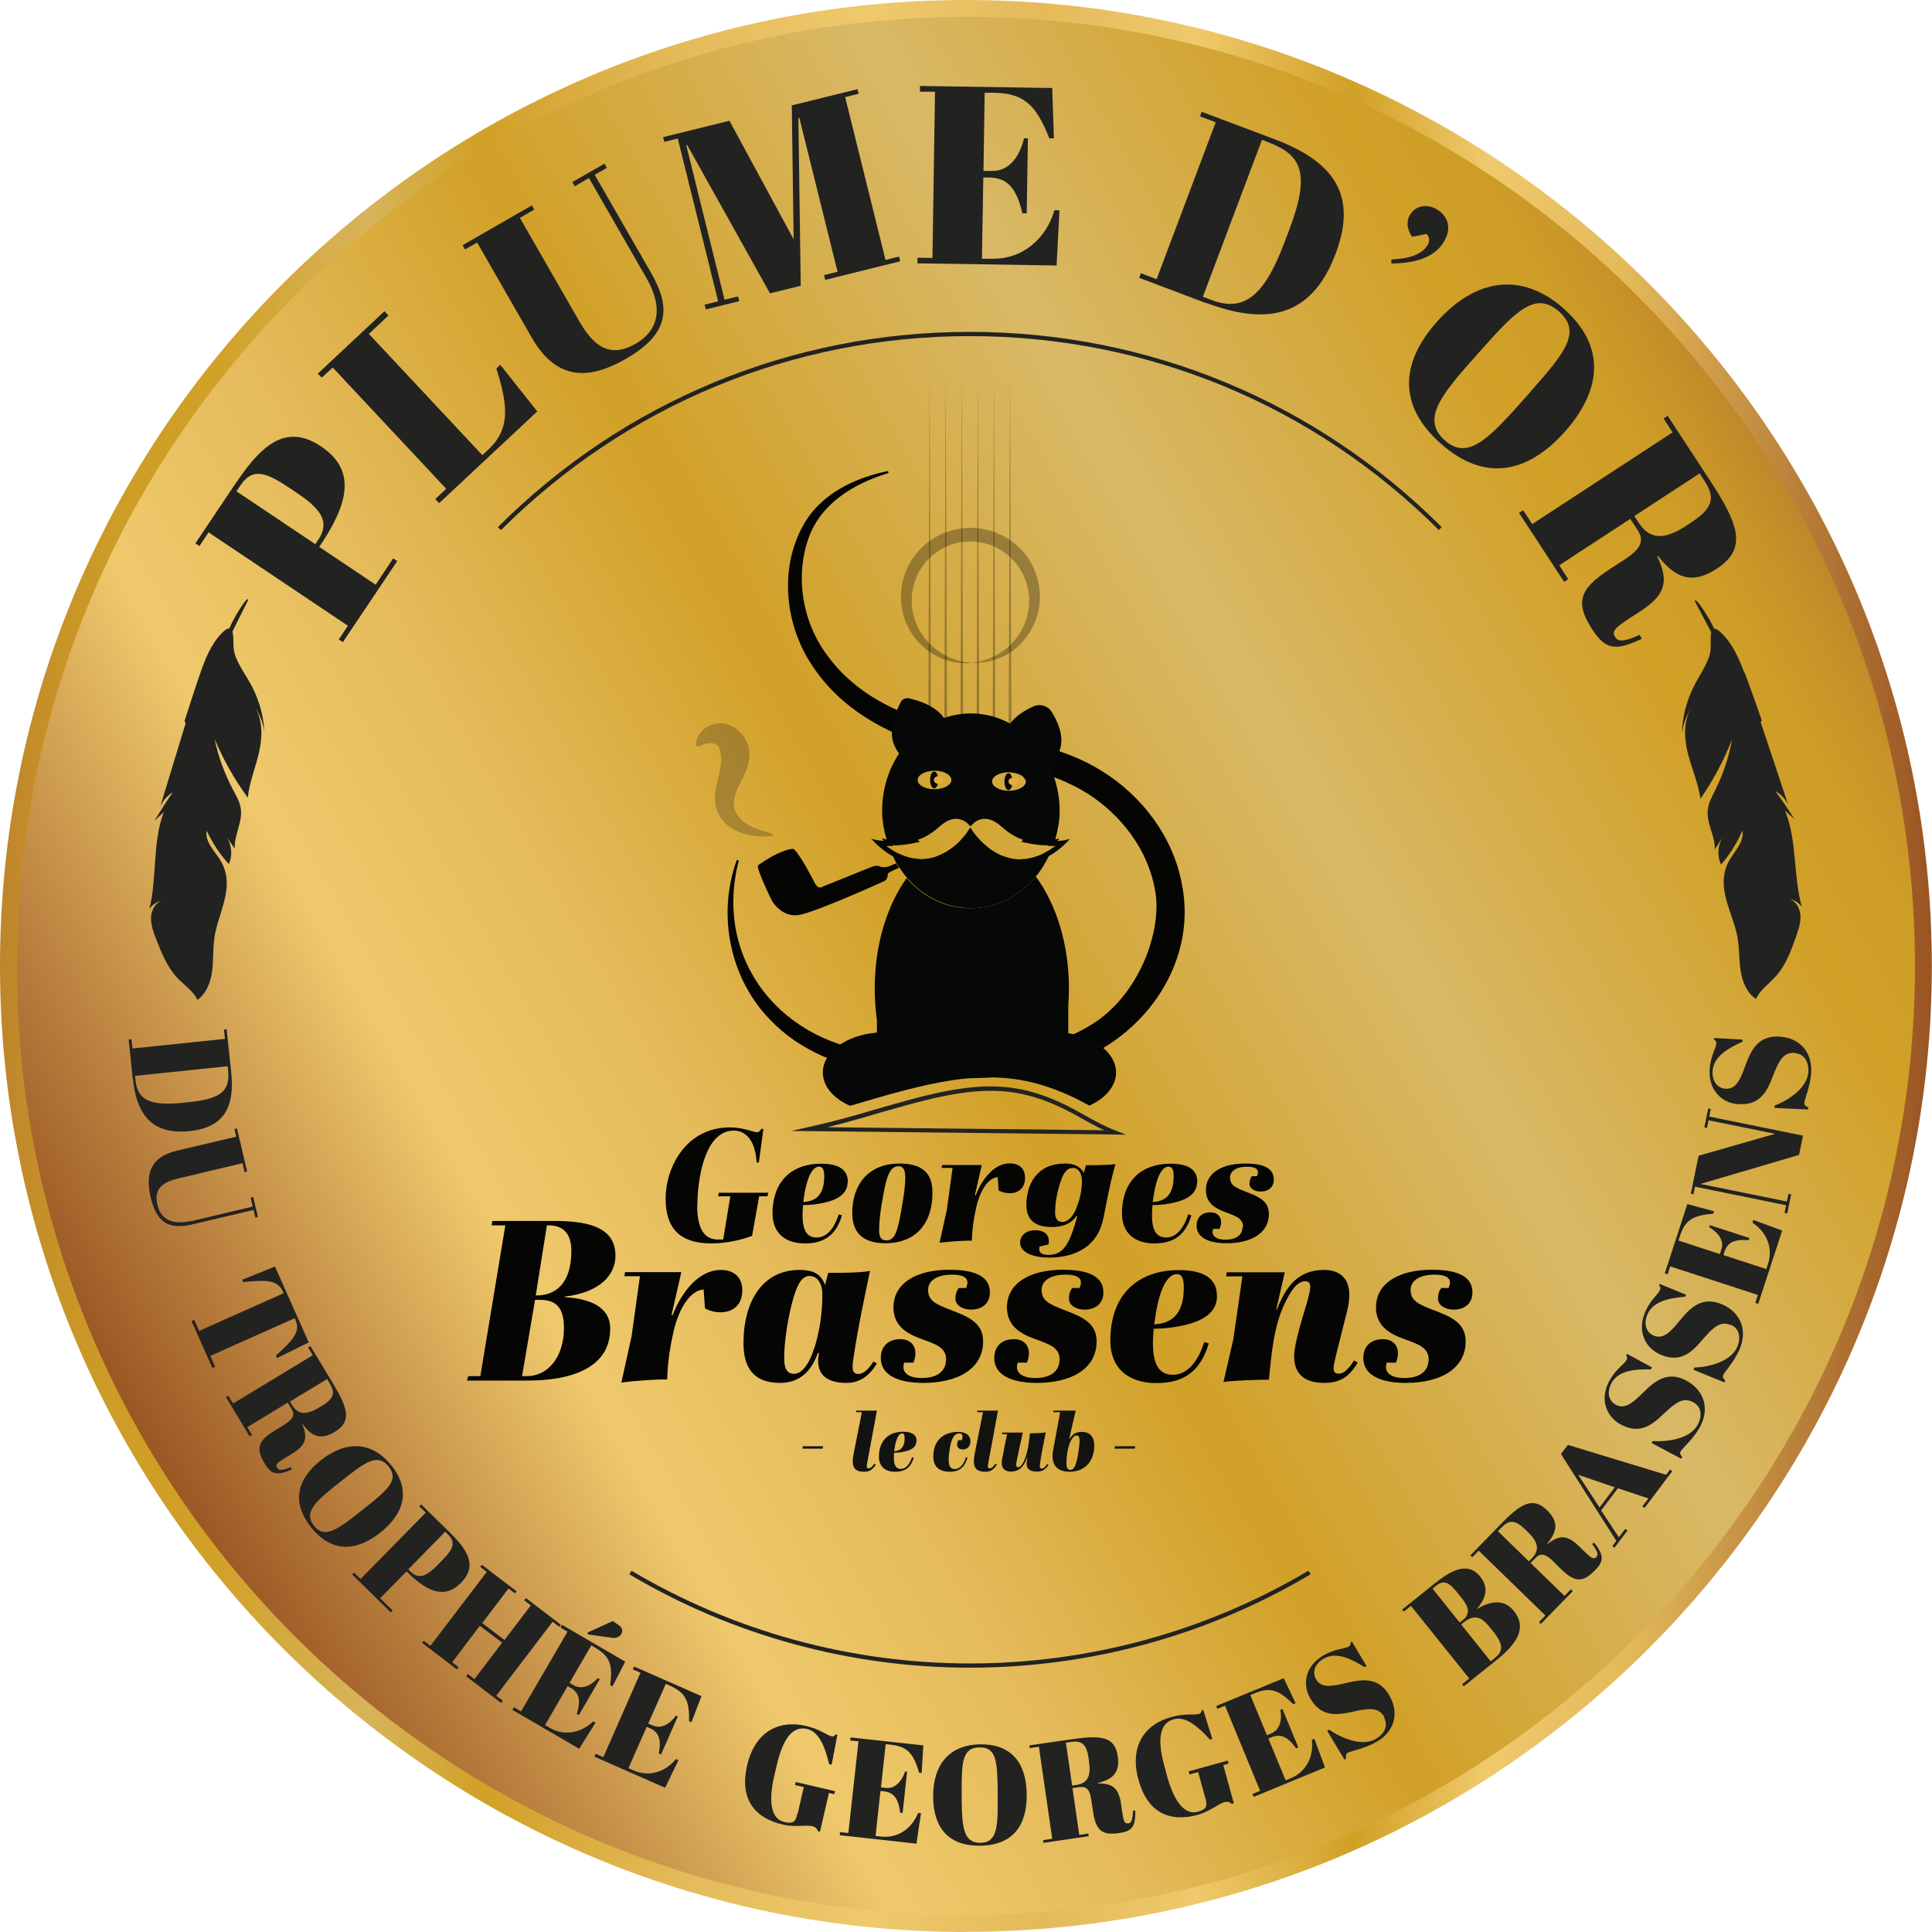 <?xml version="1.0" encoding="UTF-8"?><svg xmlns="http://www.w3.org/2000/svg" xmlns:xlink="http://www.w3.org/1999/xlink" viewBox="0 0 114.39 114.39"><defs><style>.cls-1{fill:none;}.cls-2{fill:#060707;}.cls-3,.cls-4{fill:#050504;}.cls-5,.cls-6{fill:#222221;}.cls-7{fill:#121311;}.cls-8{fill:url(#Dégradé_sans_nom_13);}.cls-9{fill:#e5ad39;mix-blend-mode:screen;}.cls-10{fill:url(#Dégradé_sans_nom_5);}.cls-11{isolation:isolate;}.cls-4{opacity:.3;}.cls-6{opacity:.27;}</style><linearGradient id="Dégradé_sans_nom_5" x1="106.3" y1="28.84" x2="8.09" y2="85.54" gradientUnits="userSpaceOnUse"><stop offset="0" stop-color="#be852b"/><stop offset=".03" stop-color="#c89328"/><stop offset=".06" stop-color="#ce9d27"/><stop offset=".11" stop-color="#d1a027"/><stop offset=".3" stop-color="#d9b967"/><stop offset=".51" stop-color="#d1a027"/><stop offset=".66" stop-color="#e4ba5a"/><stop offset=".78" stop-color="#efc96c"/><stop offset="1" stop-color="#995422"/></linearGradient><linearGradient id="Dégradé_sans_nom_13" x1="0" y1="57.19" x2="114.39" y2="57.19" gradientUnits="userSpaceOnUse"><stop offset="0" stop-color="#be852b"/><stop offset=".03" stop-color="#c89328"/><stop offset=".06" stop-color="#ce9d27"/><stop offset=".11" stop-color="#d1a027"/><stop offset=".19" stop-color="#d7b45a"/><stop offset=".25" stop-color="#d1a027"/><stop offset=".35" stop-color="#e4ba5a"/><stop offset=".45" stop-color="#efc96c"/><stop offset=".54" stop-color="#e4ba5a"/><stop offset=".62" stop-color="#efc96c"/><stop offset=".7" stop-color="#d1a027"/><stop offset=".77" stop-color="#efc96c"/><stop offset=".84" stop-color="#e4ba5a"/><stop offset="1" stop-color="#995422"/></linearGradient></defs><g class="cls-11"><g id="Calque_2"><g id="Calque_1-2"><circle class="cls-10" cx="57.19" cy="57.19" r="56.69"/><path class="cls-8" d="m57.19,114.39C25.66,114.39,0,88.73,0,57.19S25.66,0,57.19,0s57.19,25.66,57.19,57.19-25.66,57.19-57.19,57.19Zm0-113.39C26.21,1,1,26.21,1,57.19s25.21,56.19,56.19,56.19,56.19-25.21,56.19-56.19S88.18,1,57.19,1Z"/><path class="cls-5" d="m85.2,31.39c-7.42-7.41-17.28-11.49-27.77-11.49s-20.35,4.08-27.77,11.49l-.18-.18c7.47-7.46,17.39-11.56,27.94-11.56s20.48,4.11,27.94,11.56l-.18.18Z"/><path class="cls-5" d="m57.43,98.74c-7.1,0-14.08-1.91-20.17-5.53l.13-.21c6.05,3.59,12.98,5.49,20.04,5.49s13.99-1.9,20.04-5.49l.13.21c-6.09,3.62-13.06,5.53-20.17,5.53Z"/><path class="cls-5" d="m14.04,28.5c1.57-2.34,3.02-3.38,4.98-2.06,2.12,1.42,1.57,3.42-.05,5.84l-.07.1,3.34,2.24,1.04-1.56.24.16-3.22,4.8-.24-.16.54-.81-8.25-5.53-.54.81-.24-.16,2.46-3.67Zm4.63,3.71l.18-.26c.7-1.05.16-1.81-1.28-2.77l-.6-.4c-1.41-.94-2.11-.98-2.74-.03l-.23.34,4.67,3.13Z"/><path class="cls-5" d="m22.77,18.44l.23.24-1.16,1.09,6.72,7.18.39-.37c1.36-1.27,1.04-2.82.44-4.76l.23-.22,2.19,2.76-5.81,5.43-.23-.24.65-.61-6.72-7.18-.65.6-.23-.24,3.94-3.69Z"/><path class="cls-5" d="m38.25,16.42l-3.38-5.88-.84.49-.14-.25,1.9-1.09.14.25-.72.41,3.33,5.79c1.15,2,1.18,3.58-1.49,5.11-2.12,1.22-4.07,1.34-5.56-1.25l-3.24-5.64-.72.41-.14-.25,4.1-2.36.14.25-.85.49,3.5,6.09c.82,1.43,1.76,2.28,3.36,1.36,1.31-.76,1.69-2.06.62-3.92Z"/><path class="cls-5" d="m50.77,5.27l.07.28-.8.2,2.39,9.64.8-.2.07.28-4.44,1.1-.07-.28.8-.2-2.26-9.1h-.06s.14,9.93.14,9.93l-1.82.45-4.9-8.78h-.06s2.27,9.16,2.27,9.16l.8-.2.07.28-1.98.49-.07-.28.8-.2-2.39-9.64-.8.2-.07-.28,3.93-.97,3.8,7.02-.11-7.93,3.89-.96Z"/><path class="cls-5" d="m62.3,5.22l.1,2.97h-.27c-.79-1.98-1.49-2.67-3.3-2.7h-.53s-.07,4.63-.07,4.63h.51c.97.02,1.62-.79,1.89-1.93h.23s-.07,4.44-.07,4.44h-.26c-.34-1.51-.9-2.1-1.95-2.12h-.36s-.08,4.81-.08,4.81h.57c1.9.04,3.25-1.25,3.72-2.87h.3s-.17,3.27-.17,3.27l-8.24-.13v-.33s.89.01.89.01l.15-9.84h-.89s0-.34,0-.34l7.8.12Z"/><path class="cls-5" d="m71.42,17.95l-3.97-1.5.1-.27.93.35,3.5-9.29-.93-.35.1-.27,4.33,1.63c3.47,1.31,4.92,3.28,3.6,6.77-1.49,3.96-4.31,4.17-7.67,2.91Zm.33-.18c1.89.71,3.1-.23,4.28-3.37l.31-.81c1.29-3.41.68-4.44-1.28-5.18l-.34-.13-3.5,9.29.53.2Z"/><path class="cls-5" d="m82.38,15.36c1.18-.04,1.85-.36,2.14-.84.19-.31.07-.55-.06-.67l-.84.17c-.23-.28-.43-.82-.13-1.31.34-.56,1.03-.65,1.59-.31.69.42.88,1.15.4,1.93-.59.97-1.79,1.26-3.1,1.27v-.25Z"/><path class="cls-5" d="m92.6,18.29c2.41,2.14,2.32,4.7.07,7.25-2.22,2.5-4.78,3.02-7.37.72-2.5-2.22-2.42-4.73-.23-7.2,2.29-2.58,5.04-2.99,7.54-.77Zm-1.94,4.85c2.04-2.3,2.99-3.5,1.64-4.7-1.36-1.2-2.5-.09-4.54,2.21l-.72.81c-1.87,2.11-2.81,3.44-1.5,4.61,1.26,1.11,2.38.16,4.38-2.09l.74-.83Z"/><path class="cls-5" d="m96.53,30.72l-4.21,2.75.53.82-.24.16-2.67-4.08.24-.16.54.82,8.31-5.43-.53-.82.24-.16,2.48,3.79c1.72,2.62,2.26,4.06.43,5.26-1.53,1-2.51.49-3.49-.76l-.04.03c.71,1.47.49,2.28-.97,3.23l-.67.44c-.82.53-1.08.76-.85,1.11.15.23.37.35,1.46-.13l.11.23c-1.55.75-2.15.63-2.91-.53-1.03-1.58-.81-2.39.96-3.55l.92-.6c.89-.58,1.24-1.06.8-1.74l-.44-.67Zm.24-.16l.26.4c.61.93,1.43,1.07,2.79.18l.36-.24c1.41-.92,1.29-1.58.72-2.46l-.27-.41-3.87,2.53Z"/><path class="cls-5" d="m7.86,63.89l-.24-2.34.16-.02.06.55,5.48-.57-.06-.55.16-.02.27,2.56c.21,2.04-.41,3.26-2.47,3.47-2.33.24-3.14-1.11-3.35-3.08Zm.17.12c.12,1.12.88,1.48,2.74,1.29l.48-.05c2.01-.21,2.37-.77,2.25-1.92l-.02-.2-5.48.57.03.32Z"/><path class="cls-5" d="m11.3,72.31l3.66-.87-.12-.53.15-.04.28,1.18-.15.04-.11-.45-3.61.85c-1.25.29-2.09.06-2.48-1.6-.31-1.32-.07-2.38,1.55-2.76l3.52-.83-.11-.45.15-.04.6,2.55-.15.04-.12-.53-3.79.9c-.89.21-1.49.57-1.25,1.57.19.82.83,1.22,1.99.95Z"/><path class="cls-5" d="m16.4,80.4l-.06-.14c1.06-.96,1.46-1.43,1.15-2.12l-.04-.09-5,2.23.29.65-.16.07-1.24-2.78.16-.07.29.65,5-2.23-.04-.1c-.31-.69-.99-.7-2.35-.56l-.06-.14,1.94-.78,2,4.49-1.88.93Z"/><path class="cls-5" d="m17.03,83.05l-2.39,1.45.28.46-.14.08-1.4-2.32.14-.08.28.46,4.72-2.86-.28-.46.14-.08,1.3,2.15c.9,1.49,1.18,2.3.14,2.93-.87.53-1.4.23-1.92-.49h-.02c.37.84.23,1.29-.6,1.79l-.38.23c-.46.28-.61.4-.49.6.08.13.2.2.81-.04l.06.13c-.88.39-1.21.31-1.61-.35-.54-.9-.4-1.34.6-1.95l.52-.32c.5-.31.71-.57.48-.95l-.23-.38Zm.13-.08l.14.23c.32.53.78.62,1.55.16l.21-.12c.8-.48.75-.85.45-1.35l-.14-.24-2.2,1.33Z"/><path class="cls-5" d="m23.18,86.77c1.11,1.4.82,2.79-.66,3.97-1.45,1.15-2.9,1.19-4.1-.31-1.15-1.45-.87-2.82.56-3.96,1.5-1.19,3.04-1.15,4.19.3Zm-1.52,2.47c1.33-1.06,1.97-1.63,1.35-2.41-.63-.79-1.36-.29-2.69.77l-.47.37c-1.22.97-1.87,1.61-1.26,2.37.58.73,1.28.32,2.59-.72l.48-.38Z"/><path class="cls-5" d="m26.68,90.79c1.12,1.09,1.53,1.99.62,2.92-.99,1.01-2.03.51-3.18-.62l-.05-.05-1.56,1.59.74.73-.11.11-2.29-2.25.11-.11.39.38,3.86-3.93-.39-.38.11-.11,1.75,1.71Zm-2.5,2.14l.12.12c.5.49.97.27,1.64-.42l.28-.29c.66-.67.75-1.05.3-1.49l-.16-.16-2.19,2.23Z"/><path class="cls-5" d="m30.59,94.21l-.1.13-.38-.29-1.56,2.05,1.32,1,1.56-2.05-.39-.3.1-.13,2.07,1.58-.1.12-.39-.3-3.34,4.38.39.3-.1.13-2.07-1.58.1-.13.39.3,1.64-2.16-1.32-1-1.64,2.16.38.29-.1.13-2.06-1.57.1-.12.39.3,3.34-4.38-.39-.3.1-.12,2.06,1.57Z"/><path class="cls-5" d="m37.02,98.38l-.76,1.47-.13-.08c.15-1.17,0-1.69-.87-2.2l-.25-.15-1.29,2.22.24.14c.47.27,1,.05,1.44-.42l.11.06-1.24,2.13-.12-.07c.25-.82.14-1.26-.37-1.55l-.17-.1-1.34,2.31.27.16c.91.53,1.91.27,2.58-.38l.14.08-.97,1.54-3.95-2.3.09-.16.42.25,2.75-4.72-.42-.25.09-.16,3.74,2.18Zm-.72-2.39l.33.23c.25.17.24.38.16.52-.1.18-.32.27-.56.23l-1.42-.2-.02-.11,1.51-.69Z"/><path class="cls-5" d="m41.53,100.43l-.59,1.54-.14-.06c.02-1.18-.19-1.68-1.11-2.09l-.27-.12-1.04,2.35.26.11c.5.22,1-.06,1.38-.58l.11.05-.99,2.25-.13-.06c.15-.84,0-1.27-.54-1.5l-.18-.08-1.08,2.45.29.13c.97.43,1.93.06,2.52-.67l.15.07-.79,1.63-4.18-1.84.07-.17.45.2,2.2-5-.45-.2.07-.17,3.96,1.74Z"/><path class="cls-5" d="m47.23,107.38l.36-1.57-.52-.12.04-.18,2.33.54-.04.18-.32-.07-.53,2.29-.12-.03c-.07-.16-.14-.25-.37-.3-.32-.08-1,.08-1.71-.09-1.72-.4-2.56-1.55-2.12-3.49.45-1.96,1.83-2.74,3.49-2.35.84.19,1.22.55,1.51.61.13.03.17-.02.26-.11l.09.02-.34,1.77-.15-.03c-.24-1.01-.59-1.91-1.3-2.08-.8-.19-1.41.46-1.8,2.14l-.15.64c-.38,1.65-.14,2.56.61,2.73.57.13.67-.08.76-.5Z"/><path class="cls-5" d="m54.67,103.33l-.1,1.65-.15-.02c-.34-1.14-.68-1.55-1.69-1.66l-.29-.03-.28,2.56.28.03c.54.06.94-.36,1.15-.97h.12s-.27,2.46-.27,2.46l-.14-.02c-.11-.85-.39-1.21-.97-1.27l-.2-.02-.29,2.66.31.04c1.05.12,1.86-.52,2.21-1.4l.17.02-.27,1.8-4.54-.5.02-.18.49.05.6-5.43-.49-.05.02-.18,4.3.47Z"/><path class="cls-5" d="m58.06,103.28c1.79-.02,2.71,1.07,2.73,2.96.02,1.86-.84,3.02-2.76,3.04-1.86.02-2.76-1.04-2.78-2.88-.02-1.91.96-3.11,2.81-3.12Zm1.01,2.72c-.02-1.71-.08-2.56-1.08-2.54-1.01,0-1.06.89-1.05,2.6v.6c.02,1.57.13,2.46,1.11,2.45.93-.01,1.04-.82,1.02-2.49v-.61Z"/><path class="cls-5" d="m63.5,105.88l.4,2.76.54-.08.02.16-2.68.39-.02-.16.54-.08-.79-5.45-.54.08-.02-.16,2.49-.36c1.72-.25,2.57-.19,2.74,1.01.15,1-.34,1.38-1.2,1.58v.02c.91-.01,1.26.29,1.4,1.24l.06.44c.08.54.13.72.36.69.15-.02.26-.11.28-.76h.14c.01.95-.18,1.22-.95,1.33-1.04.15-1.39-.15-1.56-1.31l-.09-.6c-.08-.59-.24-.87-.69-.81l-.44.06Zm-.02-.16l.26-.04c.61-.09.87-.47.74-1.36l-.03-.24c-.13-.92-.49-1.02-1.07-.94l-.27.04.37,2.54Z"/><path class="cls-5" d="m71.37,106.48l-.43-1.56-.51.14-.05-.18,2.31-.64.05.18-.31.09.62,2.26-.12.03c-.13-.11-.24-.15-.46-.09-.32.09-.84.54-1.54.74-1.7.47-2.99-.14-3.52-2.06-.54-1.94.3-3.28,1.95-3.73.83-.23,1.33-.1,1.62-.18.13-.04.14-.1.17-.22l.09-.02.54,1.72-.14.04c-.7-.77-1.43-1.4-2.14-1.21-.79.22-1.02,1.08-.57,2.74l.17.63c.45,1.63,1.09,2.31,1.83,2.11.56-.16.55-.39.44-.8Z"/><path class="cls-5" d="m76,99.35l.71,1.49-.14.06c-.84-.83-1.34-1.03-2.27-.65l-.27.11.98,2.38.26-.11c.5-.21.65-.76.54-1.4l.12-.05.94,2.28-.13.05c-.5-.69-.92-.87-1.46-.65l-.18.08,1.02,2.47.29-.12c.98-.4,1.38-1.35,1.26-2.28l.15-.06.63,1.7-4.22,1.74-.07-.17.45-.19-2.08-5.04-.45.19-.07-.17,4-1.65Z"/><path class="cls-5" d="m81.97,101.68c-.33-.61-.89-.56-1.93-.32-1.02.23-1.88.25-2.49-.85-.45-.82-.26-1.92.87-2.53.67-.37,1.18-.35,1.42-.48.12-.07.13-.14.13-.26l.08-.04.86,1.45-.12.06c-.74-.47-1.64-.93-2.39-.52-.53.29-.72.79-.49,1.22.3.54.89.45,1.74.25.93-.22,1.98-.44,2.64.78.58,1.05.24,2.14-.84,2.72-.71.39-1.44.5-1.65.62-.12.06-.12.17-.1.34l-.1.06-1.02-1.7.12-.07c.76.53,1.94,1,2.74.56.44-.24.8-.74.51-1.27Z"/><path class="cls-5" d="m84.98,93.73c1.14-.92,2.01-1.19,2.66-.38.5.62.38,1.27-.22,1.93h0c.9-.54,1.66-.58,2.21.1.81,1.01.18,1.95-1.05,2.93l-1.91,1.53-.1-.12.42-.34-3.45-4.3-.42.34-.1-.12,1.94-1.56Zm1.45,2.33l.17-.13c.47-.38.37-.78-.06-1.32l-.25-.31c-.5-.62-.8-.78-1.26-.41l-.21.17,1.6,2Zm1.84,2.3l.3-.25c.5-.4.34-.89-.14-1.49l-.28-.34c-.43-.53-.86-.72-1.49-.22l-.15.12,1.75,2.18Z"/><path class="cls-5" d="m90.63,92.55l2,1.94.38-.39.11.11-1.89,1.94-.11-.11.38-.39-3.95-3.84-.38.39-.11-.11,1.75-1.8c1.21-1.25,1.92-1.71,2.79-.87.73.71.57,1.3,0,1.98l.02.02c.71-.56,1.18-.54,1.87.13l.32.31c.39.38.54.49.71.33.1-.11.14-.24-.25-.77l.11-.09c.59.75.6,1.09.06,1.64-.73.75-1.2.73-2.04-.09l-.43-.43c-.42-.41-.73-.54-1.04-.22l-.31.32Zm-.11-.11l.19-.19c.43-.44.41-.91-.24-1.53l-.17-.17c-.67-.65-1.01-.51-1.42-.09l-.19.2,1.84,1.79Z"/><path class="cls-5" d="m95.79,88.12l-.99,1.31,1.05,1.59.38-.5.13.1-.77,1.02-.13-.1.24-.31-3.28-5.14.41-.54,5.82,1.77.23-.31.13.1-1.64,2.17-.13-.09.36-.47-1.8-.6Zm-1.09,1.14l.91-1.2-2.17-.74,1.27,1.94Z"/><path class="cls-5" d="m100.28,83.04c-.59-.35-1.05-.02-1.82.71-.75.73-1.49,1.18-2.57.55-.8-.47-1.21-1.51-.56-2.62.39-.66.83-.9.97-1.15.07-.12.04-.19-.02-.29l.05-.08,1.48.8-.07.12c-.88-.02-1.88.04-2.31.78-.3.52-.21,1.05.21,1.3.53.31,1-.07,1.62-.68.68-.67,1.47-1.39,2.67-.69,1.03.61,1.3,1.71.68,2.77-.41.7-.98,1.17-1.1,1.37-.07.12-.01.21.09.34l-.06.1-1.75-.93.07-.12c.93.06,2.18-.14,2.64-.93.25-.43.31-1.05-.22-1.35Z"/><path class="cls-5" d="m102.5,78.47c-.63-.29-1.05.09-1.74.9-.67.8-1.36,1.33-2.5.81-.85-.39-1.36-1.38-.83-2.55.32-.7.73-.98.85-1.24.06-.13.02-.19-.05-.29l.04-.08,1.56.64-.06.12c-.87.07-1.87.24-2.22,1.02-.25.55-.1,1.07.34,1.27.56.25.99-.17,1.54-.85.61-.74,1.32-1.54,2.58-.97,1.09.5,1.47,1.57.97,2.68-.33.73-.85,1.27-.95,1.48-.05.12,0,.2.12.33l-.05.11-1.84-.75.06-.13c.93-.03,2.15-.37,2.53-1.2.21-.46.2-1.07-.36-1.33Z"/><path class="cls-5" d="m99.9,71.29l1.59.43-.05.14c-1.18.1-1.66.35-1.97,1.31l-.09.28,2.45.8.09-.27c.17-.52-.16-.99-.72-1.32l.04-.12,2.34.76-.04.13c-.85-.07-1.26.13-1.44.69l-.06.19,2.54.83.1-.3c.33-1.01-.13-1.93-.92-2.45l.05-.16,1.71.63-1.42,4.34-.17-.06.15-.47-5.19-1.69-.15.47-.17-.06,1.34-4.12Z"/><path class="cls-5" d="m106.75,67.24l-.23,1.14-5.84,1.72,5.12,1.04.09-.45.16.03-.23,1.12-.16-.03.09-.45-5.39-1.1-.09.45-.16-.03.46-2.25,4.53-1.3-3.94-.8-.09.45-.16-.03.23-1.12.15.03-.09.45,5.55,1.13Z"/><path class="cls-5" d="m106.29,62.34c-.69-.06-.96.43-1.34,1.43-.37.98-.84,1.71-2.09,1.6-.93-.08-1.74-.85-1.63-2.12.07-.76.36-1.17.39-1.45.01-.14-.04-.19-.14-.25v-.09s1.69.09,1.69.09v.13c-.81.36-1.69.85-1.77,1.7-.05.6.26,1.04.75,1.08.61.05.87-.49,1.17-1.31.33-.9.73-1.89,2.11-1.77,1.19.1,1.91.99,1.8,2.21-.07.8-.38,1.48-.4,1.71-.01.13.08.19.23.27v.12s-1.99-.09-1.99-.09v-.14c.88-.34,1.92-1.06,2-1.97.04-.5-.17-1.08-.78-1.13Z"/><path class="cls-7" d="m47.54,85.63h1.2l-.03.14h-1.2l.03-.14Z"/><path class="cls-7" d="m51.85,86.73c-.22.31-.38.41-.7.41-.44,0-.66-.19-.66-.6,0-.18.02-.33.16-1.01l.38-1.92h-.34v-.09h1.23l-.55,2.96c-.02.12-.05.25-.05.33,0,.09.03.13.12.13.08,0,.18-.06.33-.28l.08.06Z"/><path class="cls-7" d="m54.26,85.32c0,.47-.51.6-.95.67-.15.02-.27.02-.37.02-.07.67.07.96.4.96.23,0,.49-.17.66-.69l.1.03c-.18.59-.52.83-1.1.83-.6,0-.96-.32-.96-.89,0-.98.59-1.48,1.43-1.48.54,0,.8.19.8.54Zm-.84-.45c-.26,0-.4.47-.48,1.05.32-.01.62-.17.62-.76,0-.18-.03-.29-.14-.29Z"/><path class="cls-7" d="m57.28,86.3c-.1.36-.32.84-1.02.84s-1-.33-1-.92c0-.87.54-1.44,1.47-1.44.52,0,.73.26.73.54,0,.26-.14.5-.46.5-.26,0-.33-.16-.33-.3,0-.08.03-.17.07-.25h.2c.04-.09.05-.16.05-.22,0-.15-.1-.18-.2-.18-.3,0-.46.36-.54.8-.04.24-.08.49-.08.76,0,.4.12.55.38.55.21,0,.5-.19.64-.7l.1.02Z"/><path class="cls-7" d="m59.02,86.73c-.22.31-.38.41-.7.41-.44,0-.66-.19-.66-.6,0-.18.02-.33.16-1.01l.38-1.92h-.34v-.09h1.23l-.55,2.96c-.02.12-.05.25-.05.33,0,.09.03.13.12.13.08,0,.18-.06.33-.28l.08.06Z"/><path class="cls-7" d="m59.65,84.91h-.32v-.09h1.23c-.2.89-.32,1.43-.38,1.77-.02.12-.05.28.11.28.21,0,.45-.49.58-1.18.05-.27.1-.61.1-.82.15,0,.82-.03.95-.06-.12.58-.29,1.4-.34,1.84-.02.16-.04.3.11.3.09,0,.19-.07.31-.27l.08.06c-.2.3-.4.39-.69.39-.53,0-.71-.27-.55-.81h-.03c-.17.45-.41.81-.96.81-.45,0-.6-.31-.52-.72.08-.4.23-1.21.3-1.5Z"/><path class="cls-7" d="m62.77,83.61h-.4v-.09h1.32l-.38,1.65.02.02c.15-.24.34-.41.72-.41.51,0,.74.32.74.82,0,.8-.45,1.54-1.47,1.54-.7,0-1-.37-1-.93,0-.07,0-.21.04-.38l.41-2.22Zm.55,1.89c-.13.35-.18.82-.18,1.13s.1.4.24.4c.26,0,.37-.43.47-1.06.02-.13.07-.46.07-.67,0-.19-.04-.31-.18-.31-.16,0-.31.2-.42.51Z"/><path class="cls-7" d="m66.02,85.63h1.2l-.03.14h-1.2l.03-.14Z"/><path class="cls-3" d="m32.84,72.29c2.25,0,3.6.5,3.6,2.06,0,1.11-.88,2.17-3.01,2.42v.03c1.78.11,2.7.74,2.7,1.86,0,2.43-2.5,3.08-4.86,3.08h-3.62l.07-.26h.72l1.48-8.93h-.81l.04-.26h3.68Zm-1.93,9.19h.28c1.25,0,2.2-1.13,2.2-2.85,0-1.17-.42-1.67-1.44-1.67h-.27l-.77,4.52Zm.82-4.78h.04c1.11,0,2.06-.69,2.06-2.64,0-.98-.45-1.51-1.34-1.51h-.11l-.66,4.16Z"/><path class="cls-3" d="m37.4,79.08l.49-3.52h-.92l.04-.24h3.33l-.58,2.54h.07c.39-1.03,1.36-2.67,2.87-2.67.59,0,1.25.3,1.25,1.2s-.58,1.3-1.28,1.31c-.3,0-.62-.07-.93-.23l-.08-1.12c-.73.03-1.44,1.01-1.78,2.48-.28,1.24-.35,2.08-.38,2.85-.57-.03-2.02.08-2.71.18l.61-2.77Z"/><path class="cls-3" d="m51.92,80.73c-.49.8-1.07,1.15-1.81,1.15-1.34,0-1.84-.67-1.62-1.77h-.07c-.36,1.04-1.05,1.77-2.23,1.77-1.57,0-2.17-.9-2.17-2.35,0-2.48,1.13-4.34,3.32-4.34,1,0,1.31.38,1.51.89l.19-.72c.65.01,1.94,0,2.47-.11-.34,1.66-.69,3.22-.98,5.18-.03.18-.05.36-.05.49,0,.35.16.43.35.43.2,0,.5-.13.89-.74l.2.12Zm-3.7-.92c.3-.94.47-2.06.47-3.14,0-.81-.38-1.12-.76-1.12-.4,0-.69.38-.96,1.32-.3,1.04-.54,2.52-.54,3.49,0,.46.05.98.58.98.42,0,.88-.47,1.2-1.54Z"/><path class="cls-3" d="m56.02,80.51c0-.74-.61-.92-1.51-1.25-.77-.28-1.61-.73-1.61-1.85,0-1.48,1.43-2.23,3.29-2.23,1.09,0,2.42.18,2.42,1.35,0,.61-.42,1.01-1.12,1.01-.47,0-.92-.24-.92-.65,0-.23.05-.45.2-.63h.43c.05-.12.08-.23.08-.32,0-.31-.3-.47-.9-.47-1.01,0-1.43.43-1.43.9,0,.66.47.85,1.36,1.2.9.35,1.9.7,1.9,1.84,0,1.65-1.52,2.47-3.54,2.47-1.51,0-2.52-.47-2.52-1.47,0-.74.49-1.12,1.16-1.12.58,0,.89.36.89.84,0,.18-.04.36-.12.55h-.54c-.04.09-.05.18-.05.26,0,.35.32.65,1.08.65,1.17,0,1.44-.62,1.44-1.07Z"/><path class="cls-3" d="m62.74,80.51c0-.74-.61-.92-1.51-1.25-.77-.28-1.61-.73-1.61-1.85,0-1.48,1.43-2.23,3.29-2.23,1.09,0,2.42.18,2.42,1.35,0,.61-.42,1.01-1.12,1.01-.47,0-.92-.24-.92-.65,0-.23.05-.45.2-.63h.43c.05-.12.08-.23.08-.32,0-.31-.3-.47-.9-.47-1.01,0-1.43.43-1.43.9,0,.66.47.85,1.36,1.2.9.35,1.9.7,1.9,1.84,0,1.65-1.52,2.47-3.54,2.47-1.51,0-2.52-.47-2.52-1.47,0-.74.49-1.12,1.16-1.12.58,0,.89.36.89.84,0,.18-.04.36-.12.55h-.54c-.04.09-.05.18-.05.26,0,.35.32.65,1.08.65,1.17,0,1.44-.62,1.44-1.07Z"/><path class="cls-3" d="m72.06,76.71c0,1.32-1.44,1.71-2.7,1.89-.43.05-.77.07-1.05.07-.19,1.9.19,2.73,1.13,2.73.66,0,1.39-.47,1.86-1.94l.27.08c-.5,1.66-1.48,2.35-3.1,2.35-1.71,0-2.73-.92-2.73-2.51,0-2.77,1.67-4.18,4.06-4.18,1.52,0,2.25.53,2.25,1.52Zm-2.37-1.27c-.73,0-1.15,1.34-1.35,2.97.92-.04,1.75-.49,1.75-2.15,0-.5-.08-.82-.4-.82Z"/><path class="cls-3" d="m76.62,80.34c0-.85.62-2.71.77-3.24.2-.74.34-1.24-.11-1.24-.47,0-.84.53-1.21,1.31-.65,1.34-.78,2.91-.94,4.52-.42-.01-2.31.05-2.69.14l.58-2.52.54-3.74h-.96l.03-.24h3.44l-.51,2.21h.04c.49-1.23,1.16-2.35,2.79-2.35,1,0,1.5.57,1.5,1.46,0,.31-.05.65-.13.97l-.65,2.59c-.09.38-.15.63-.15.8,0,.26.13.32.31.32.24,0,.5-.15.9-.78l.22.13c-.45.73-.94,1.2-1.98,1.2s-1.78-.43-1.78-1.54Z"/><path class="cls-3" d="m84.59,80.51c0-.74-.61-.92-1.51-1.25-.77-.28-1.61-.73-1.61-1.85,0-1.48,1.43-2.23,3.29-2.23,1.09,0,2.42.18,2.42,1.35,0,.61-.42,1.01-1.12,1.01-.47,0-.92-.24-.92-.65,0-.23.05-.45.2-.63h.43c.05-.12.08-.23.08-.32,0-.31-.3-.47-.9-.47-1.01,0-1.43.43-1.43.9,0,.66.47.85,1.36,1.2.9.35,1.9.7,1.9,1.84,0,1.65-1.52,2.47-3.54,2.47-1.51,0-2.52-.47-2.52-1.47,0-.74.49-1.12,1.16-1.12.58,0,.89.36.89.84,0,.18-.04.36-.12.55h-.54c-.04.09-.05.18-.05.26,0,.35.32.65,1.08.65,1.17,0,1.44-.62,1.44-1.07Z"/><path class="cls-3" d="m41.28,71.38c0,1.41.44,2.01,1.24,2.01h.3l.42-2.56h-.72l.04-.21h2.93l-.05.21h-.49l-.42,2.34c-.56.22-1.47.45-2.41.45-1.86,0-2.71-.88-2.71-2.66s1.16-4.21,3.82-4.21c.75,0,1.41.29,1.58.29.14,0,.18-.08.27-.2h.12l-.27,1.99h-.13c-.07-1.23-.59-1.89-1.35-1.89-1.77,0-2.16,2.99-2.16,4.44Z"/><path class="cls-3" d="m50.19,69.97c0,.93-1.02,1.21-1.9,1.33-.3.04-.54.05-.74.05-.13,1.34.13,1.92.8,1.92.47,0,.98-.33,1.31-1.37l.19.06c-.35,1.17-1.05,1.66-2.19,1.66-1.21,0-1.92-.65-1.92-1.77,0-1.95,1.18-2.95,2.87-2.95,1.08,0,1.59.37,1.59,1.08Zm-1.68-.9c-.51,0-.81.94-.95,2.1.65-.03,1.24-.34,1.24-1.51,0-.35-.06-.58-.29-.58Z"/><path class="cls-3" d="m50.46,71.82c0-1.7.97-2.93,2.8-2.93,1.27,0,1.95.51,1.95,1.71,0,2-1.13,3.01-2.79,3.01-1.31,0-1.96-.61-1.96-1.79Zm3.14-2.1c0-.43-.11-.67-.39-.67-.59,0-.75.73-1.01,2.26-.1.61-.15,1.15-.15,1.49,0,.44.11.64.43.64.53,0,.68-.52.97-2.29.1-.59.15-1.07.15-1.43Z"/><path class="cls-3" d="m56.06,71.64l.34-2.49h-.65l.03-.17h2.35l-.41,1.79h.05c.28-.72.96-1.89,2.03-1.89.42,0,.89.21.89.85s-.41.91-.9.92c-.21,0-.44-.05-.66-.16l-.06-.79c-.51.02-1.02.71-1.26,1.75-.2.88-.25,1.47-.27,2.01-.4-.02-1.43.06-1.91.12l.43-1.95Z"/><path class="cls-3" d="m61.55,73.82c-.09.31.1.48.53.48.73,0,1.13-.41,1.54-1.73.06-.2.1-.31.16-.56l-.04-.02c-.24.34-.64.66-1.47.66-.98,0-1.5-.42-1.5-1.3,0-1.14.55-2.46,2.29-2.46.71,0,.98.32,1.11.55l.13-.45c.45,0,1.37,0,1.74-.07-.2.77-.32,1.17-.7,3.16-.3,1.61-1.52,2.38-3.24,2.38-.84,0-1.7-.27-1.7-.88,0-.48.41-.74.89-.74s.91.22.79.84l-.54.13Zm2.16-2.25c.21-.48.35-1.09.35-1.62,0-.49-.21-.8-.54-.8s-.54.27-.71.77c-.2.58-.34,1.24-.34,1.87,0,.28.08.56.43.56.29,0,.58-.23.82-.79Z"/><path class="cls-3" d="m70.88,69.97c0,.93-1.02,1.21-1.9,1.33-.3.04-.54.05-.74.05-.13,1.34.13,1.92.8,1.92.47,0,.98-.33,1.31-1.37l.19.06c-.35,1.17-1.05,1.66-2.19,1.66-1.21,0-1.92-.65-1.92-1.77,0-1.95,1.18-2.95,2.87-2.95,1.08,0,1.59.37,1.59,1.08Zm-1.68-.9c-.51,0-.81.94-.95,2.1.65-.03,1.24-.34,1.24-1.51,0-.35-.06-.58-.29-.58Z"/><path class="cls-3" d="m73.6,72.65c0-.52-.43-.65-1.07-.89-.54-.2-1.13-.51-1.13-1.3,0-1.05,1.01-1.57,2.32-1.57.77,0,1.7.12,1.7.95,0,.43-.3.71-.79.71-.33,0-.65-.17-.65-.46,0-.16.04-.31.14-.45h.3c.04-.09.06-.16.06-.23,0-.22-.21-.33-.64-.33-.71,0-1.01.3-1.01.64,0,.47.33.6.96.85.64.25,1.34.5,1.34,1.3,0,1.16-1.08,1.74-2.5,1.74-1.07,0-1.78-.33-1.78-1.04,0-.52.34-.79.82-.79.41,0,.63.26.63.59,0,.12-.03.26-.09.39h-.38c-.03.07-.04.12-.04.18,0,.25.23.46.76.46.83,0,1.02-.44,1.02-.75Z"/><path class="cls-3" d="m52.53,27.9c.08-.02.11.1.03.12-2.01.62-3.94,1.78-4.68,3.82-.83,2.33-.36,5.03,1.12,6.99,2,2.74,5.32,3.96,8.57,4.47,2.54.47,5.38.91,7.67,2.35,2.39,1.48,4.23,3.92,4.74,6.71.97,4.85-2.51,9.45-7.1,10.75-3.44.97-7.1.83-10.62.41-2.45-.34-4.9-1.3-6.63-3.11-2.43-2.46-3.17-6.25-2.02-9.45.03-.08.14-.04.12.04-1.49,5.83,2.54,10.91,8.68,11.36,3.83.28,8.85.41,12.19-1.68,2.86-1.73,4.26-5.64,3.78-8.02-.42-2.35-1.99-4.4-3.98-5.67-2.16-1.35-4.6-1.73-7.12-2.28-3.52-.64-7.12-2.17-9.16-5.26-1.79-2.61-2.06-6.41-.13-9.01,1.11-1.42,2.79-2.17,4.53-2.54Z"/><ellipse class="cls-2" cx="59.71" cy="46.28" rx=".24" ry=".5"/><ellipse class="cls-9" cx="60" cy="46.27" rx=".29" ry=".23"/><path class="cls-1" d="m58.75,46.28c0,.3.45.55,1,.55s1-.25,1-.55c0-.05-.03-.09-.05-.13-.09,0-.18-.02-.26-.04-.22-.07-.4-.19-.56-.36-.04,0-.08-.01-.13-.01-.55,0-1,.25-1,.55Z"/><path class="cls-1" d="m54.33,46.18c0,.3.45.55,1,.55s1-.25,1-.55-.45-.55-1-.55c0,0-.01,0-.02,0-.13.04-.27.06-.41.06-.34.09-.57.27-.57.49Z"/><path class="cls-1" d="m55.33,45.63s-.01,0-.02,0c-.15,0-.28.02-.41.06-.34.09-.57.27-.57.49,0,.3.45.55,1,.55s1-.25,1-.55-.45-.55-1-.55Z"/><path class="cls-1" d="m55.33,45.63s-.01,0-.02,0c-.15,0-.28.02-.41.06-.34.09-.57.27-.57.49,0,.3.45.55,1,.55s1-.25,1-.55-.45-.55-1-.55Z"/><path class="cls-1" d="m59.88,45.74s-.08-.01-.13-.01c-.55,0-1,.25-1,.55s.45.55,1,.55,1-.25,1-.55c0-.05-.03-.09-.05-.13-.1-.21-.42-.37-.82-.4Z"/><ellipse class="cls-2" cx="55.31" cy="46.18" rx=".24" ry=".5"/><ellipse class="cls-9" cx="55.58" cy="46.18" rx=".29" ry=".23"/><path class="cls-6" d="m45.76,49.52c0-.09-.05-.18-.14-.2-.46-.12-.98-.27-1.4-.53,0,0,0,0,0,0-.38-.24-.72-.62-.77-1.08,0,0,0-.02,0,.01-.06-.95.73-1.69.88-2.63.34-1.35-1.11-2.8-2.42-2.07,0,0-.03,0-.02,0-.43.25-.71.71-.69,1.14h0c.08.04.18.04.27,0,.36-.19.87-.27,1.11.09,0,0,0,0-.01,0,0,0,.02.02.02.03.06.2.11.44.11.66,0-.04,0,0,0-.02.02.95-.59,1.95-.29,2.93.4,1.41,2.06,1.79,3.32,1.65h0Z"/><path class="cls-1" d="m59.75,46.83c.55,0,1-.25,1-.55,0-.05-.03-.09-.05-.13-.1-.21-.42-.37-.82-.4-.04,0-.08-.01-.13-.01-.55,0-1,.25-1,.55s.45.55,1,.55Z"/><path class="cls-1" d="m55.33,46.73c.55,0,1-.25,1-.55s-.45-.55-1-.55c0,0-.01,0-.02,0-.15,0-.28.02-.41.06-.34.09-.57.27-.57.49,0,.3.45.55,1,.55Z"/><path class="cls-1" d="m53.18,50.55s0,0,.01,0c.21.1.44.19.68.25.13.03.27.05.41.06.09,0,.18.03.27.03.04,0,.08-.01.12-.01.25-.01.48-.06.69-.13.02,0,.04-.01.06-.02.21-.07.4-.16.58-.27,0,0,0,0,0,0,.37-.22.67-.49.87-.7,0,0,0,0,0,0,.2-.22.33-.38.33-.39l.24-.36.24.36s.12.16.31.36c0,0,0,0,0,0,.05.05.11.11.17.17.07.07.14.14.23.21.03.03.06.05.1.08.08.06.17.13.26.19.03.02.07.04.1.06.13.08.26.15.41.22.01,0,.03,0,.04.01.13.06.27.1.42.14.04.01.08.02.12.03.17.03.34.06.52.06h0s.08-.01.12-.01c.35-.02.67-.09.96-.2.02,0,.04-.01.06-.02.14-.06.27-.12.39-.19.02-.01.05-.02.07-.04.14-.08.26-.16.38-.24.04-.03.1-.06.14-.1h-.45s.03-.03.03-.03c-.04,0-.09,0-.13,0-.33,0-.64-.04-.78-.07-.05,0-.07-.01-.08-.01l-.63-.13.14-.11c-.09-.03-.18-.06-.28-.11-.3-.13-.65-.35-1.04-.7-.16-.15-.33-.25-.49-.33s-.32-.11-.47-.11c-.2,0-.36.06-.47.12s-.17.12-.17.12l-.21.21-.21-.21s-.02-.02-.05-.04c-.06-.05-.17-.12-.33-.16-.08-.02-.17-.04-.26-.04-.31,0-.63.15-.96.44-.26.23-.5.41-.73.54-.22.13-.42.22-.59.27l.14.11-.63.13s-.41.08-.86.08c-.04,0-.09,0-.13,0l.03.04h-.45c.05.03.12.08.18.12h0c.17.12.35.23.56.33Z"/><path class="cls-1" d="m55.33,46.73c.55,0,1-.25,1-.55s-.45-.55-1-.55c0,0-.01,0-.02,0-.15,0-.28.02-.41.06-.34.09-.57.27-.57.49,0,.3.45.55,1,.55Z"/><path class="cls-1" d="m59.75,46.83c.55,0,1-.25,1-.55,0-.05-.03-.09-.05-.13-.1-.21-.42-.37-.82-.4-.04,0-.08-.01-.13-.01-.55,0-1,.25-1,.55s.45.55,1,.55Z"/><path class="cls-3" d="m52.73,51.26s-.34.15-.58.06c-.24-.09-.28-.1-.75.09s-2.7,1.09-2.7,1.09c0,0-.23.2-.45-.2-.21-.4-.82-1.61-1.25-2.03-.16-.06-1,.16-2.11.96-.14.18.82,2.11.82,2.11,0,0,.58,1.02,1.62.83,1.04-.19,5-1.99,5-1.99,0,0,.25-.09.23-.42-.02-.07.3-.23.68-.38-.06-.09-.13-.17-.18-.26l-.33.13Z"/><path class="cls-2" d="m63.25,61.18v-1.64c.02-.33.04-.67.04-1.01,0-2.64-.76-5.01-1.96-6.63-.96,1.15-2.33,1.88-3.86,1.88s-2.83-.69-3.79-1.79c-1.16,1.62-1.89,3.94-1.89,6.54,0,.64.05,1.27.13,1.87v.74c-1.8.14-3.2,1.14-3.2,2.36,0,.82.63,1.54,1.6,1.97h.02c4.55-1.34,7.84-2.3,11.4-1.21,1.12.35,1.98.77,2.76,1.2.95-.43,1.58-1.15,1.58-1.96,0-1.13-1.21-2.08-2.82-2.32Z"/><path class="cls-2" d="m57.47,53.78c1.53,0,2.9-.73,3.86-1.88.3-.36.55-.77.76-1.2.79-.45,1.26-1.04,1.26-1.04-.33.13-.74.13-.74.13l.12-.16c-.07.04-.16.05-.25.07.15-.54.26-1.1.26-1.69,0-.93-.21-1.81-.56-2.59.25-.29.46-.66.59-1.08.24-.77-.16-1.64-.5-2.19-.22-.36-.68-.5-1.07-.33-.45.2-1.03.53-1.39,1.02-.7-.38-1.49-.6-2.32-.6-.56,0-1.09.1-1.6.27-.49-.72-1.52-1.04-2.06-1.16-.21-.05-.42.05-.51.24-.28.54-.77,1.68-.36,2.56.08.17.17.33.27.47-.63.95-1,2.12-1,3.38,0,.6.1,1.16.26,1.7-.1-.02-.2-.04-.29-.08l.12.16s-.41,0-.74-.13c0,0,.49.61,1.3,1.06.07.13.12.28.2.4.05.09.12.17.18.26.14.21.28.42.45.61.96,1.1,2.29,1.79,3.79,1.79Zm2.27-8.05s.09.01.13.01c.41.03.72.19.82.4.02.04.05.08.05.13,0,.3-.45.55-1,.55s-1-.25-1-.55.45-.55,1-.55Zm-4.84-.04c.13-.03.26-.05.41-.06,0,0,.01,0,.02,0,.55,0,1,.25,1,.55s-.45.55-1,.55-1-.25-1-.55c0-.22.24-.4.57-.49Zm-2.47,4.4h.45s0,0,0,0l-.03-.04s.09,0,.13,0c.45,0,.84-.08.86-.08l.63-.13-.14-.11c.17-.06.37-.14.59-.27.22-.13.46-.3.73-.54.33-.29.65-.44.96-.44.1,0,.19.01.26.04.16.04.27.12.33.16.03.02.05.04.05.04l.21.21.21-.21s.06-.06.17-.12.27-.12.47-.12c.15,0,.31.04.47.11s.32.18.49.33c.39.35.74.57,1.04.7.1.04.19.08.28.11l-.14.11.63.13s.03,0,.08.01c.14.02.44.07.78.07.04,0,.09,0,.13,0l-.03.04h.45s-.09.06-.14.09c-.11.08-.24.17-.38.24-.02.01-.05.02-.07.04-.12.07-.25.14-.39.19-.02,0-.04.01-.06.02-.29.11-.61.19-.96.2-.04,0-.08.01-.12.01h0c-.18,0-.35-.02-.52-.06-.04,0-.08-.02-.12-.03-.15-.04-.29-.08-.42-.14-.01,0-.03,0-.04-.01-.14-.06-.28-.14-.41-.22-.03-.02-.07-.04-.1-.06-.09-.06-.18-.12-.26-.19-.03-.03-.07-.05-.1-.08-.08-.07-.16-.14-.23-.21-.06-.06-.12-.12-.17-.17,0,0,0,0,0,0-.19-.2-.3-.36-.31-.36l-.24-.36-.24.36s-.13.17-.33.39c0,0,0,0,0,0-.2.22-.5.48-.87.7,0,0,0,0,0,0-.18.1-.37.19-.58.27-.02,0-.04.01-.06.02-.22.07-.45.12-.69.13-.04,0-.08.01-.12.01-.1,0-.18-.02-.27-.03-.14-.01-.28-.03-.41-.06-.24-.06-.47-.15-.68-.25,0,0,0,0-.01,0-.21-.1-.39-.21-.56-.33h0c-.06-.04-.13-.08-.18-.13Z"/><path class="cls-4" d="m57.54,39.25c-.25.03-.5.03-.75,0-.25-.03-.5-.08-.75-.16-.49-.16-.95-.42-1.34-.76-.2-.17-.38-.36-.54-.57-.16-.21-.3-.44-.42-.68-.23-.48-.37-1.01-.39-1.55-.03-.54.06-1.08.24-1.59.19-.51.48-.98.85-1.38.37-.4.83-.72,1.33-.95.5-.22,1.05-.34,1.6-.36.55,0,1.1.09,1.61.29.51.2.98.51,1.37.89.39.38.7.84.91,1.35.21.5.31,1.04.31,1.58,0,.54-.12,1.07-.33,1.56-.11.24-.24.48-.39.69-.07.11-.16.21-.24.31-.04.05-.09.1-.13.15-.05.05-.09.09-.14.14-.38.36-.83.64-1.31.81-.24.09-.49.15-.74.19-.25.03-.5.05-.75.03.99-.11,1.9-.58,2.51-1.3.3-.36.55-.77.69-1.21.15-.44.21-.9.19-1.35-.03-.46-.14-.9-.33-1.31-.19-.41-.46-.78-.79-1.08-.65-.61-1.54-.95-2.43-.93-.89.01-1.76.39-2.39,1.03-.32.32-.57.7-.74,1.11-.17.42-.27.87-.27,1.32-.01.91.34,1.83.99,2.52.32.35.72.63,1.15.84.44.21.92.33,1.42.36Z"/><polygon class="cls-4" points="55.04 22.11 54.96 44.03 55.12 44.03 55.04 22.11"/><polygon class="cls-4" points="59.8 22.11 59.72 44.03 59.89 44.03 59.8 22.11"/><polygon class="cls-4" points="58.85 22.11 58.77 44.03 58.93 44.03 58.85 22.11"/><polygon class="cls-4" points="57.9 22.11 57.82 44.03 57.98 44.03 57.9 22.11"/><polygon class="cls-4" points="56.95 22.11 56.86 44.03 57.03 44.03 56.95 22.11"/><polygon class="cls-4" points="55.99 22.11 55.91 44.03 56.08 44.03 55.99 22.11"/><path class="cls-5" d="m66.69,67.18l-19.84-.22,1.07-.24c.94-.21,1.98-.47,3.08-.79l1.3-.38c3.65-1.05,6.25-1.68,9.03-.83.65.2,1.26.45,1.93.79.34.17.65.35.96.52h0c.59.33,1.15.64,1.81.9l.64.25Zm-17.7-.44l16.39.18c-.44-.2-.84-.43-1.26-.66h0c-.31-.17-.62-.35-.96-.52-.66-.33-1.26-.58-1.89-.77-2.71-.83-5.28-.21-8.89.83l-1.3.38c-.73.21-1.43.4-2.09.56Z"/><path class="cls-5" d="m11.86,39.86c-.32.91-.61,1.83-.91,2.75-.02.06-.03.14.03.18,0,0,.01,0,.02,0-.5,1.65-1.01,3.31-1.51,4.96.15-.34.41-.64.74-.84-.38.55-.74,1.12-1.09,1.69.19-.17.37-.35.56-.52-.69,1.8-.39,3.85-.85,5.72.18-.24.44-.41.74-.49-.42.16-.64.61-.65,1.04,0,.43.15.86.31,1.27.32.81.65,1.65,1.27,2.3.4.42.93.76,1.17,1.28.54-.39.78-1.05.87-1.7.08-.65.04-1.31.13-1.96.2-1.36,1.04-2.68.62-4.03-.06-.18-.13-.35-.23-.52-.35-.59-.97-1.15-.84-1.8.33.71.77,1.38,1.31,1.97.22-.49.18-1.09-.11-1.58.15.22.3.45.46.67-.05-.82.49-1.59.35-2.41-.06-.38-.27-.74-.46-1.09-.5-.95-.87-1.96-1.08-2.99.51,1.22,1.17,2.38,1.96,3.47.1-.91.45-1.76.66-2.65.2-.89.25-1.87-.22-2.7.28.44.46.93.54,1.43-.05-.94-.31-1.88-.77-2.74-.31-.57-.7-1.1-.93-1.69-.19-.49-.09-.88-.16-1.36,0-.05-.02-.09-.03-.12.3-.62.62-1.24.93-1.87,0-.32-.68.79-.94,1.31-.06.12-.11.24-.17.36-.14,0-.32.15-.48.32-.62.65-.95,1.51-1.24,2.33Z"/><path class="cls-5" d="m103.3,39.83c.34.9.66,1.82.98,2.73.02.06.04.14-.02.18,0,0-.01,0-.02,0,.55,1.64,1.09,3.28,1.64,4.92-.16-.34-.42-.63-.76-.82.39.54.77,1.1,1.13,1.66-.19-.17-.38-.34-.57-.51.74,1.78.48,3.83,1,5.69-.18-.23-.45-.4-.75-.47.42.15.65.59.67,1.02.02.43-.13.86-.28,1.28-.29.82-.6,1.67-1.21,2.33-.39.43-.91.78-1.14,1.31-.55-.37-.81-1.03-.91-1.67-.1-.65-.07-1.31-.18-1.95-.24-1.35-1.11-2.65-.73-4.01.05-.18.12-.36.21-.52.33-.6.94-1.18.8-1.82-.31.72-.73,1.4-1.26,2.01-.23-.49-.21-1.09.07-1.58-.15.23-.29.46-.44.68.03-.82-.53-1.58-.41-2.4.05-.39.26-.74.43-1.1.48-.96.82-1.98,1-3.01-.48,1.23-1.11,2.41-1.87,3.51-.13-.91-.5-1.75-.73-2.63-.23-.88-.3-1.86.15-2.7-.27.45-.44.94-.51,1.44.02-.94.26-1.89.7-2.76.29-.58.67-1.12.89-1.72.18-.49.07-.89.12-1.36,0-.05.01-.09.02-.12-.32-.62-.65-1.23-.97-1.84,0-.32.7.77.97,1.28.06.12.12.23.18.35.14-.01.33.15.48.31.63.63.99,1.48,1.3,2.3Z"/></g></g></g></svg>